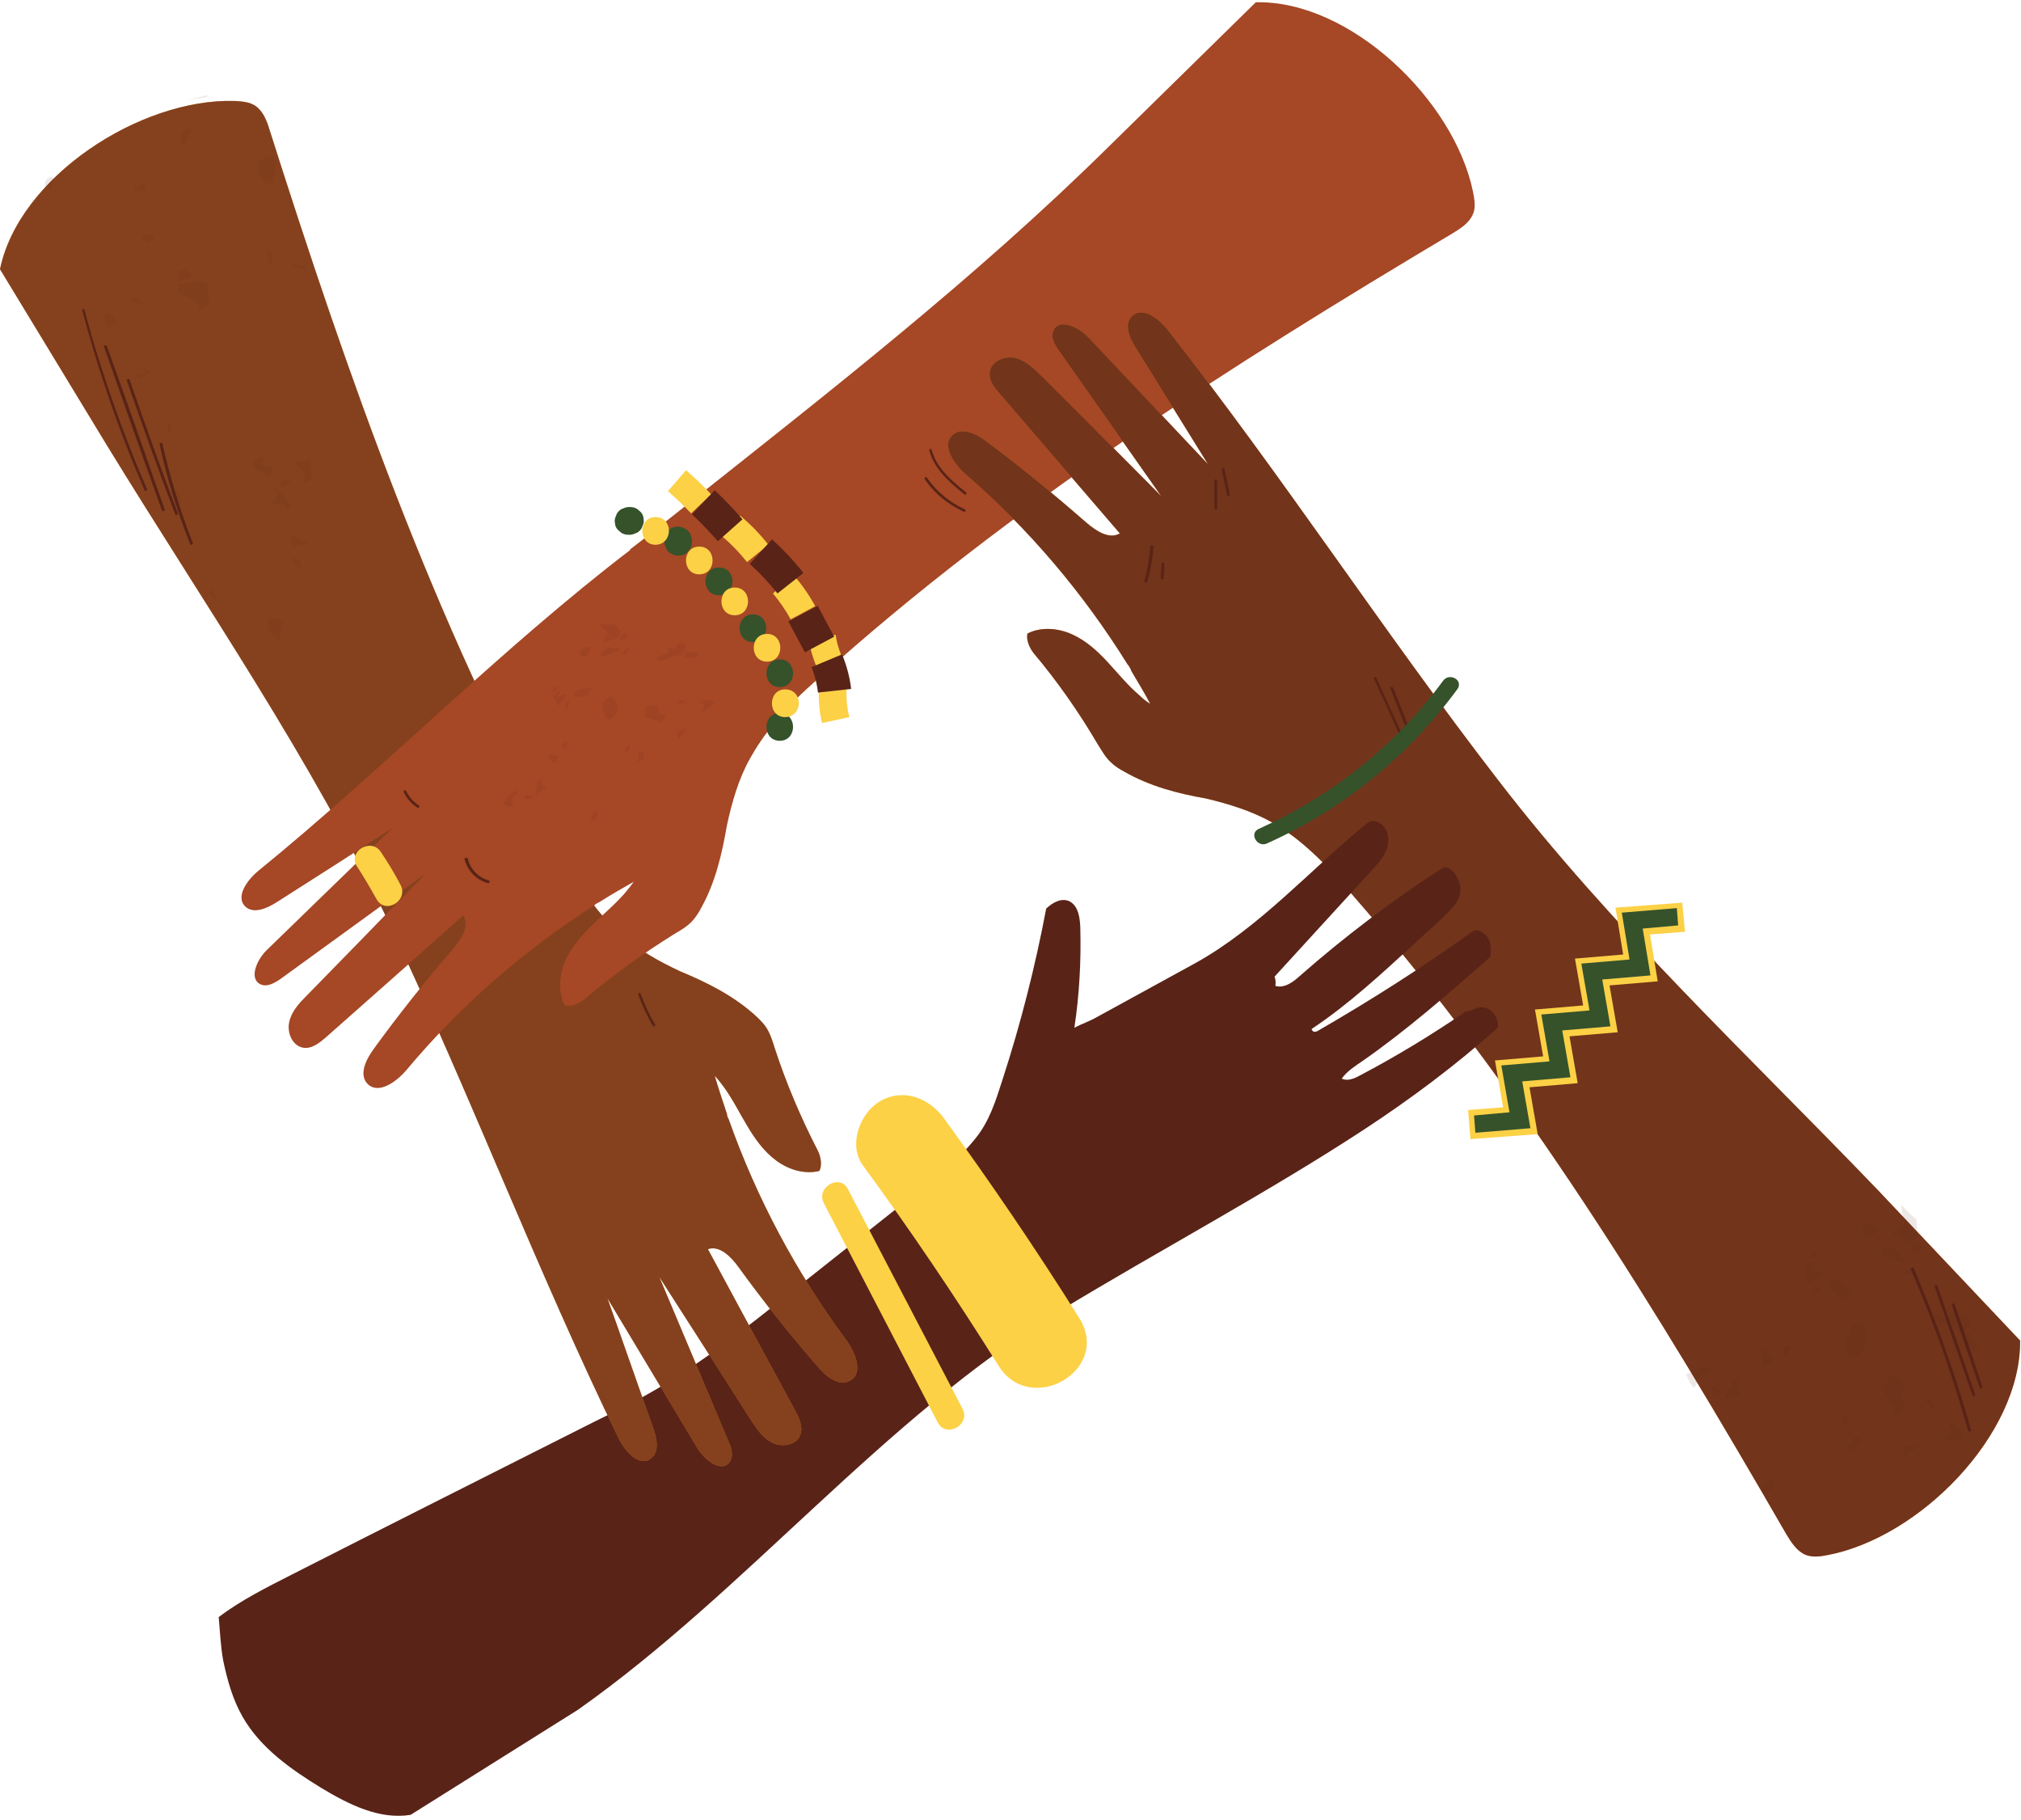 <?xml version="1.0" encoding="UTF-8"?><svg xmlns="http://www.w3.org/2000/svg" xmlns:xlink="http://www.w3.org/1999/xlink" height="400.2" preserveAspectRatio="xMidYMid meet" version="1.0" viewBox="0.0 -0.5 444.5 400.2" width="444.5" zoomAndPan="magnify"><g id="change1_2"><path d="M138.6 120.3L143.1 144.5 169.9 158.8 171.5 144.5 151.7 123.1 138.6 120.3" fill="#a64725"/></g><g><g id="change1_3"><path d="M324,41.8C319.9,21.5,296.9-0.5,276.2,0l-32.3,31.7c-29.4,29-61.2,53.7-93.7,79.5c-3.8,3-7.8,6.2-11.6,9.1 c7.7,11.7,21.9,27.8,31.3,38.5c3.1-3.7,6.7-7.1,10.3-10.3c42.2-38,90.5-68.6,139.3-97.7c1.8-1.1,3.7-2.3,4.5-4.3 C324.6,45,324.3,43.4,324,41.8z" fill="#a64725"/></g><g id="change2_1"><path d="M444.3,294.3c0.2,20.7-22.1,43.4-42.5,47.2c-1.6,0.3-3.2,0.5-4.7-0.1c-1.9-0.8-3.1-2.7-4.2-4.5 c-28.4-49.2-58.2-98-95.6-140.8c-5.2-6-10.7-11.9-17.6-15.8c-4.5-2.5-9.4-4-14.4-5.2c0,0.2,0-0.2,0,0c-6.3-1.1-12.4-2.7-18-5.9 c-1.1-0.6-2.1-1.2-3-2.1c-1.2-1.1-2-2.6-2.9-4c-4.1-7-8.8-13.7-14-19.9c-0.9-1.1-1.8-3-1.4-4.4c3-1.5,6.7-1.2,9.8,0.2 c3.1,1.4,5.6,3.7,7.9,6.2c2.3,2.5,4.4,5.1,7,7.3c0.7,0.7,1.5,1.3,2.3,1.8c-1.3-2.5-2.8-4.9-4.2-7.3c0-0.1-0.1-0.2-0.1-0.3 c-0.2-0.4-0.4-0.8-0.7-1.1c-9.7-15.6-21.7-29.8-35.6-41.8c-2.6-2.3-5.4-6.3-2.9-8.6c2-1.9,5.3-0.3,7.5,1.4 c7.5,5.6,14.8,11.6,21.9,17.8c2.1,1.8,5,3.8,7.4,2.4c-8.8-10.2-17.5-20.4-26.3-30.6c-1.3-1.4-2.6-3.1-2.3-5c0.4-2.3,3.3-3.5,5.6-3 c2.3,0.6,4.1,2.3,5.8,4c8.8,8.8,17.6,17.6,26.3,26.4l-22.5-32c-0.9-1.3-1.9-2.9-1.2-4.4c1.2-2.8,5.5-0.8,7.6,1.4l26.4,28 c-5.3-8.6-10.7-17.2-16-25.8c-1.3-2.1-2.5-4.9-0.8-6.7c2.2-2.3,5.8,0.3,7.8,2.8c25.3,32.2,47.6,66.5,72.6,98.9 c25.3,32.9,55.3,60.8,83.9,90.6L444.3,294.3z" fill="#d97a2a"/></g><g id="change3_19" opacity=".8"><path d="M444.3,294.3c0.2,20.7-22.1,43.4-42.5,47.2c-1.6,0.3-3.2,0.5-4.7-0.1c-1.9-0.8-3.1-2.7-4.2-4.5 c-28.4-49.2-58.2-98-95.6-140.8c-5.2-6-10.7-11.9-17.6-15.8c-4.5-2.5-9.4-4-14.4-5.2c0,0.2,0-0.2,0,0c-6.3-1.1-12.4-2.7-18-5.9 c-1.1-0.6-2.1-1.2-3-2.1c-1.2-1.1-2-2.6-2.9-4c-4.1-7-8.8-13.7-14-19.9c-0.9-1.1-1.8-3-1.4-4.4c3-1.5,6.7-1.2,9.8,0.2 c3.1,1.4,5.6,3.7,7.9,6.2c2.3,2.5,4.4,5.1,7,7.3c0.7,0.7,1.5,1.3,2.3,1.8c-1.3-2.5-2.8-4.9-4.2-7.3c0-0.1-0.1-0.2-0.1-0.3 c-0.2-0.4-0.4-0.8-0.7-1.1c-9.7-15.6-21.7-29.8-35.6-41.8c-2.6-2.3-5.4-6.3-2.9-8.6c2-1.9,5.3-0.3,7.5,1.4 c7.5,5.6,14.8,11.6,21.9,17.8c2.1,1.8,5,3.8,7.4,2.4c-8.8-10.2-17.5-20.4-26.3-30.6c-1.3-1.4-2.6-3.1-2.3-5c0.4-2.3,3.3-3.5,5.6-3 c2.3,0.6,4.1,2.3,5.8,4c8.8,8.8,17.6,17.6,26.3,26.4l-22.5-32c-0.9-1.3-1.9-2.9-1.2-4.4c1.2-2.8,5.5-0.8,7.6,1.4l26.4,28 c-5.3-8.6-10.7-17.2-16-25.8c-1.3-2.1-2.5-4.9-0.8-6.7c2.2-2.3,5.8,0.3,7.8,2.8c25.3,32.2,47.6,66.5,72.6,98.9 c25.3,32.9,55.3,60.8,83.9,90.6L444.3,294.3z" fill="#592317"/></g><g id="change3_93"><path d="M325.7,221c-1.2,0.1-2.2,0.9-3.4,1c-7.5,5.1-15.2,9.8-23.2,14c-1.3,0.7-2.7,1.3-4,0.7c1.1-1.6,3-2.8,4.6-3.9 c9.9-6.9,19-14.9,28.1-22.9c0.1-1.4,0.2-2.9-0.5-4.1c-0.7-1.2-2.4-2.2-3.5-1.4c-10.9,7.8-22.2,15-33.8,21.7 c-0.3,0.2-0.6,0.3-1,0.3c-0.3-0.1-0.7-0.6-0.4-0.7c8.1-5.4,15.3-12.1,22.5-18.7c2.1-1.9,4.1-3.8,6.2-5.7c1.7-1.6,3.6-3.4,3.9-5.7 c0.3-2.3-2.1-6.4-4.1-5.1c-11,7.1-21.4,15-31.2,23.6c-1.5,1.4-3.5,2.8-5.4,2.2c0.1-0.4,0.1-1.6-0.2-2c7.1-7.8,14.3-15.6,21.4-23.4 c1.2-1.3,2.4-2.6,3.1-4.2c0.7-1.6,0.8-3.6-0.2-5.1c-1-1.4-2.7-2.1-4-1c-12.6,10.3-23.5,22.8-37.7,30.7c-7.3,4-14.6,8-21.9,12 c-1.4,0.8-3.2,1.4-4.7,2.2c1.1-7.3,1.5-14.7,1.3-22.1c-0.1-2.1-0.4-4.5-2.2-5.6c-1.8-1-3.8,0.1-5.3,1.5 c-2.4,12.7-5.6,25.3-9.6,37.6c-1.5,4.7-2.9,9.2-6,13c-3.8,4.7-8.5,8.5-13.3,12.2c-9.3,7.4-18.6,14.7-27.9,22.1 c-9.1,7.2-18.2,14.4-28.1,20.3c-4.7,2.8-9.5,5.2-14.4,7.6c-22.2,11.2-44.5,22.4-66.7,33.7c-5.5,2.8-11.1,5.6-16,9.3 c0.3,3.2,0.4,6.4,1,9.6c0.9,4.3,2.1,8.6,4.3,12.4c3.9,6.8,10.6,11.5,17.3,15.6c6,3.6,12.7,7,19.6,5.9l36.8-23.1 c37-26.1,67.2-64.2,105.9-87.7c21.9-13.3,45.6-25.9,67-39.9c10.2-6.7,20.3-14.2,29.4-22.4C329.8,223.3,327.9,220.9,325.7,221z" fill="#592317"/></g><g id="change2_2"><path d="M160.3,245.7c-0.2-0.4-0.4-0.7-0.4-1.2c0-0.1-0.1-0.2-0.1-0.3c-0.9-2.7-1.8-5.4-2.6-8.1 c0.7,0.7,1.3,1.5,1.9,2.3c2,2.7,3.5,5.8,5.2,8.6c1.7,2.9,3.7,5.7,6.4,7.7c2.7,2,6.2,3.1,9.5,2.3c0.7-1.3,0.3-3.3-0.4-4.6 c-3.7-7.2-6.9-14.7-9.4-22.4c-0.5-1.6-1-3.2-1.9-4.6c-0.7-1-1.6-1.9-2.5-2.7c-4.8-4.3-10.4-7.1-16.4-9.6c0,0.2,0-0.2,0,0 c-4.7-2.2-9.2-4.7-13-8.1c-6-5.2-10.1-12.2-13.9-19.2C95.4,136.2,76.5,82.2,59.3,28.1c-0.6-2-1.4-4.1-3.1-5.3 c-1.3-0.9-3-1-4.6-1.1C30.8,21.1,4.2,38.4,0,58.7l23.5,38.7c21.6,35.3,45,68.9,62.7,106.4c17.5,37,32,75.3,49.9,112.1 c1.4,2.8,4.4,6.2,7,4.4c2-1.4,1.4-4.4,0.6-6.7c-3.4-9.5-6.7-19.1-10.1-28.6l19.8,33c1.6,2.6,5.3,5.5,7.1,3 c0.9-1.3,0.4-3.1-0.3-4.6l-15.2-36.1c6.7,10.4,13.4,20.9,20.1,31.4c1.3,2,2.7,4.1,4.8,5.1c2.1,1,5.3,0.5,6.1-1.7 c0.7-1.8-0.2-3.7-1.1-5.4c-6.4-11.8-12.8-23.6-19.2-35.5c2.6-0.9,5.1,1.7,6.7,3.9c5.5,7.6,11.4,15,17.6,22.1 c1.8,2.1,4.6,4.3,7,2.9c3-1.7,1.1-6.3-1-9.1C175.2,279.4,166.4,263,160.3,245.7z" fill="#d97a2a"/></g><g id="change3_76" opacity=".66"><path d="M160.3,245.7c-0.2-0.4-0.4-0.7-0.4-1.2c0-0.1-0.1-0.2-0.1-0.3c-0.9-2.7-1.8-5.4-2.6-8.1 c0.7,0.7,1.3,1.5,1.9,2.3c2,2.7,3.5,5.8,5.2,8.6c1.7,2.9,3.7,5.7,6.4,7.7c2.7,2,6.2,3.1,9.5,2.3c0.7-1.3,0.3-3.3-0.4-4.6 c-3.7-7.2-6.9-14.7-9.4-22.4c-0.5-1.6-1-3.2-1.9-4.6c-0.7-1-1.6-1.9-2.5-2.7c-4.8-4.3-10.4-7.1-16.4-9.6c0,0.2,0-0.2,0,0 c-4.7-2.2-9.2-4.7-13-8.1c-6-5.2-10.1-12.2-13.9-19.2C95.4,136.2,76.5,82.2,59.3,28.1c-0.6-2-1.4-4.1-3.1-5.3 c-1.3-0.9-3-1-4.6-1.1C30.8,21.1,4.2,38.4,0,58.7l23.5,38.7c21.6,35.3,45,68.9,62.7,106.4c17.5,37,32,75.3,49.9,112.1 c1.4,2.8,4.4,6.2,7,4.4c2-1.4,1.4-4.4,0.6-6.7c-3.4-9.5-6.7-19.1-10.1-28.6l19.8,33c1.6,2.6,5.3,5.5,7.1,3 c0.9-1.3,0.4-3.1-0.3-4.6l-15.2-36.1c6.7,10.4,13.4,20.9,20.1,31.4c1.3,2,2.7,4.1,4.8,5.1c2.1,1,5.3,0.5,6.1-1.7 c0.7-1.8-0.2-3.7-1.1-5.4c-6.4-11.8-12.8-23.6-19.2-35.5c2.6-0.9,5.1,1.7,6.7,3.9c5.5,7.6,11.4,15,17.6,22.1 c1.8,2.1,4.6,4.3,7,2.9c3-1.7,1.1-6.3-1-9.1C175.2,279.4,166.4,263,160.3,245.7z" fill="#592317"/></g><g id="change1_1"><path d="M56.7,191.1c-2.4,2-5,5.7-2.7,7.8c1.8,1.6,4.6,0.4,6.7-0.9c8.5-5.4,17.1-10.9,25.6-16.4l-27.6,26.8 c-2.2,2.1-4.1,6.4-1.3,7.6c1.5,0.6,3.1-0.4,4.4-1.3l31.7-23c-8.6,8.9-17.3,17.8-26,26.7c-1.7,1.7-3.4,3.5-3.9,5.9 c-0.5,2.3,0.7,5.2,3.1,5.6c1.9,0.3,3.6-1.1,5-2.3c10.1-8.9,20.1-17.8,30.2-26.8c1.5,2.4-0.5,5.3-2.3,7.4 c-6.1,7.1-12,14.5-17.5,22.1c-1.6,2.2-3.2,5.5-1.3,7.5c2.4,2.5,6.4-0.4,8.6-3c11.8-14.1,25.8-26.3,41.3-36.2 c0.3-0.3,0.6-0.5,1.1-0.7c0.1-0.1,0.2-0.1,0.3-0.2c2.4-1.5,4.8-2.9,7.3-4.3c-0.6,0.8-1.2,1.6-1.8,2.3c-2.2,2.6-4.8,4.7-7.2,7.1 c-2.4,2.3-4.7,4.9-6.1,8c-1.3,3.1-1.6,6.8-0.1,9.8c1.4,0.4,3.3-0.5,4.4-1.4c6.2-5.3,12.8-10,19.7-14.3c1.4-0.8,2.9-1.7,4-2.9 c0.8-0.9,1.5-2,2-3c3.1-5.6,4.5-11.8,5.6-18.1c-0.2,0,0.2,0,0,0c1.1-5,2.5-10,5-14.5c1.5-2.7,3.2-5.2,5.2-7.6 c-9.4-10.7-23.6-26.8-31.3-38.5C110,142.3,84.7,168.3,56.7,191.1z" fill="#a64725"/></g></g><g><g><g id="change4_12"><path d="M237.4,289.4c-9.4-15-19.4-29.7-29.8-44c-3.3-4.5-9-6.7-14.1-3.7c-4.4,2.6-7,9.6-3.7,14.1 c10.5,14.3,20.4,29,29.8,44C226.6,311.1,244.5,300.8,237.4,289.4z" fill="#fcd146"/></g></g><g><g id="change4_10"><path d="M211.7,309.3L186.5,261c-1.8-3.5-7.1-0.4-5.3,3.1c8.4,16.1,16.7,32.2,25.1,48.3 C208.2,315.8,213.5,312.8,211.7,309.3z" fill="#fcd146"/></g></g><g><g id="change5_5"><path d="M141.5,113.2c-0.1-0.5-0.4-1-0.8-1.3c-0.2-0.2-0.4-0.3-0.6-0.5c-0.5-0.3-1-0.4-1.5-0.4h-0.3 c-0.4,0-0.8,0.1-1.2,0.3c-0.4,0.1-0.7,0.3-1,0.6c-0.3,0.3-0.5,0.6-0.6,1c-0.2,0.4-0.3,0.8-0.3,1.2c0,0.3,0.1,0.5,0.1,0.8 c0.1,0.5,0.4,1,0.8,1.3c0.2,0.2,0.4,0.3,0.6,0.5c0.5,0.3,1,0.4,1.5,0.4h0.3c0.4,0,0.8-0.1,1.2-0.3c0.4-0.1,0.7-0.3,1-0.6 c0.3-0.3,0.5-0.6,0.6-1c0.2-0.4,0.3-0.8,0.3-1.2C141.6,113.8,141.5,113.5,141.5,113.2z" fill="#35522b"/></g></g><g><g id="change5_1"><path d="M151.9,117.2c-0.1-0.4-0.3-0.7-0.6-1c-0.3-0.3-0.6-0.5-1-0.6c-0.4-0.2-0.8-0.3-1.2-0.3 c-0.3,0-0.5,0.1-0.8,0.1c-0.5,0.1-1,0.4-1.3,0.8c-0.2,0.2-0.3,0.4-0.5,0.6c-0.3,0.5-0.4,1-0.4,1.5v0.3c0,0.4,0.1,0.8,0.3,1.2 c0.1,0.4,0.3,0.7,0.6,1c0.3,0.3,0.6,0.5,1,0.6c0.4,0.2,0.8,0.3,1.2,0.3c0.3,0,0.5-0.1,0.8-0.1c0.5-0.1,1-0.4,1.3-0.8 c0.2-0.2,0.3-0.4,0.5-0.6c0.3-0.5,0.4-1,0.4-1.5v-0.3C152.2,118,152.1,117.6,151.9,117.2z" fill="#35522b"/></g></g><g><g id="change5_3"><path d="M158.1,124.3c-3.9,0-3.9,6.1,0,6.1C162.1,130.4,162.1,124.3,158.1,124.3z" fill="#35522b"/></g></g><g><g id="change5_2"><path d="M165.6,134.6c-3.9,0-3.9,6.1,0,6.1C169.5,140.7,169.5,134.6,165.6,134.6z" fill="#35522b"/></g></g><g><g id="change5_4"><path d="M171.5,144.5c-3.9,0-3.9,6.1,0,6.1C175.4,150.6,175.4,144.5,171.5,144.5z" fill="#35522b"/></g></g><g><g id="change5_6"><path d="M171.5,156.3c-3.9,0-3.9,6.1,0,6.1C175.4,162.4,175.4,156.3,171.5,156.3z" fill="#35522b"/></g></g><g><g id="change4_3"><path d="M144.2,113.2c-3.9,0-3.9,6.1,0,6.1C148.1,119.2,148.1,113.2,144.2,113.2z" fill="#fcd146"/></g></g><g><g id="change4_11"><path d="M153.8,119.7c-3.9,0-3.9,6.1,0,6.1C157.7,125.8,157.7,119.7,153.8,119.7z" fill="#fcd146"/></g></g><g><g id="change4_13"><path d="M161.6,128.7c-3.9,0-3.9,6.1,0,6.1C165.5,134.8,165.5,128.7,161.6,128.7z" fill="#fcd146"/></g></g><g><g id="change4_9"><path d="M168.7,138.9c-3.9,0-3.9,6.1,0,6.1C172.6,145,172.6,138.9,168.7,138.9z" fill="#fcd146"/></g></g><g><g id="change4_5"><path d="M172.7,151.1c-3.9,0-3.9,6.1,0,6.1C176.7,157.1,176.7,151.1,172.7,151.1z" fill="#fcd146"/></g></g><g><g id="change4_1"><path d="M152,112.4c-1.6-1.7-3.3-3.3-5.1-4.9l4-4.6c1.9,1.7,3.8,3.4,5.5,5.3L152,112.4z" fill="#fcd146"/></g></g><g><g id="change4_4"><path d="M164.3,123.1c-1.6-2-3.4-3.9-5.4-5.6l3.9-4.6c2.3,1.9,4.4,4.1,6.2,6.4L164.3,123.1z" fill="#fcd146"/></g></g><g><g id="change4_6"><path d="M173.9,135.7c-1.1-2-2.4-3.9-3.9-5.7l4.6-4c1.8,2.1,3.4,4.4,4.7,6.8L173.9,135.7z" fill="#fcd146"/></g></g><g><g id="change4_7"><path d="M179.6,146.2c-0.8-2-1.4-4-1.8-6.2l6-0.9c0.2,1.6,0.7,3.2,1.3,4.7L179.6,146.2z" fill="#fcd146"/></g></g><g><g id="change4_8"><path d="M180.8,158.5c-0.6-2.5-0.8-5.1-0.7-7.6l6.1,0.2c-0.1,2,0.1,4.1,0.6,6.1L180.8,158.5z" fill="#fcd146"/></g></g><g><g id="change3_60"><path d="M157.9,118.5c-1.8-2-3.7-4-5.7-5.9l5-5.3c2.1,2,4.2,4.2,6.1,6.4L157.9,118.5z" fill="#592317"/></g></g><g><g id="change3_87"><path d="M171,130c-1.8-2.3-3.9-4.5-6.1-6.5l4.9-5.4c2.5,2.3,4.8,4.7,6.9,7.4L171,130z" fill="#592317"/></g></g><g><g id="change3_15"><path d="M174.8 134H182.1V141.7H174.8z" fill="#592317" transform="rotate(-28.128 178.422 137.872)"/></g></g><g><g id="change3_86"><path d="M179.9,151.8c-0.2-1.9-0.7-3.8-1.4-5.6l6.7-2.8c1,2.4,1.7,5,2,7.6L179.9,151.8z" fill="#592317"/></g></g></g><g><g><g><g id="change3_45"><path d="M18.1,67.8c2.8,10.5,6.2,20.9,10.2,31.1c1.1,2.8,2.3,5.6,3.5,8.4c0.2,0.4,0.7,0,0.5-0.3 c-4.3-9.9-8-20.1-11.2-30.5c-0.9-2.9-1.7-5.8-2.5-8.8C18.6,67.3,18,67.5,18.1,67.8L18.1,67.8z" fill="#592317"/></g></g></g><g><g><g id="change3_38"><path d="M22.9,75.8c4.2,12,8.4,24,12.7,35.9c0.1,0.4,0.7,0.2,0.6-0.2c-4.2-12-8.4-24-12.7-35.9 C23.3,75.3,22.8,75.4,22.9,75.8L22.9,75.8z" fill="#592317"/></g></g></g><g><g><g id="change3_94"><path d="M27.9,83.2c3.4,9.8,6.9,19.6,10.6,29.3c0.1,0.4,0.7,0.2,0.6-0.2c-3.7-9.7-7.2-19.5-10.6-29.3 C28.4,82.7,27.8,82.8,27.9,83.2L27.9,83.2z" fill="#592317"/></g></g></g><g><g><g id="change3_77"><path d="M35.1,97.2c1.6,7.5,3.9,14.8,6.7,21.9c0.1,0.4,0.7,0.2,0.6-0.2c-2.8-7.1-5-14.5-6.7-21.9 C35.6,96.7,35,96.9,35.1,97.2L35.1,97.2z" fill="#592317"/></g></g></g><g><g><g id="change3_91"><path d="M140.4,218.2c0.8,2.4,1.9,4.7,3.2,6.9c0.2,0.3,0.7,0,0.5-0.3c-1.3-2.1-2.3-4.4-3.2-6.7 C140.9,217.7,140.3,217.8,140.4,218.2L140.4,218.2z" fill="#592317"/></g></g></g><g><g><g id="change3_22"><path d="M268.7,102.8c0.4,1.9,0.8,3.7,1.2,5.6c0.1,0.4,0.7,0.2,0.6-0.2c-0.4-1.9-0.8-3.7-1.2-5.6 C269.2,102.3,268.6,102.5,268.7,102.8L268.7,102.8z" fill="#592317"/></g></g></g><g><g><g id="change3_89"><path d="M267.1,105.2c0,2,0,4,0,6c0,0.4,0.6,0.4,0.6,0c0-2,0-4,0-6C267.7,104.8,267.1,104.8,267.1,105.2 L267.1,105.2z" fill="#592317"/></g></g></g><g><g><g id="change3_67"><path d="M253,119.7c-0.2,2.6-0.6,5.1-1.3,7.6c-0.1,0.4,0.5,0.5,0.6,0.2c0.7-2.5,1.2-5.1,1.4-7.8 C253.6,119.3,253,119.3,253,119.7L253,119.7z" fill="#592317"/></g></g></g><g><g><g id="change3_53"><path d="M255.5,123.5c-0.1,1-0.2,2.1-0.2,3.1c0,0.2,0.1,0.3,0.3,0.3c0.2,0,0.3-0.1,0.3-0.3c0.1-1,0.2-2.1,0.2-3.1 c0-0.2-0.1-0.3-0.3-0.3C255.6,123.2,255.5,123.3,255.5,123.5L255.5,123.5z" fill="#592317"/></g></g></g><g><g><g id="change3_26"><path d="M302.2,148.8c1.8,3.9,3.6,7.7,5.3,11.6c0.2,0.4,0.7,0,0.5-0.3c-1.8-3.9-3.6-7.7-5.3-11.6 C302.5,148.2,302,148.5,302.2,148.8L302.2,148.8z" fill="#592317"/></g></g></g><g><g><g id="change3_51"><path d="M305.8,150.9c1.4,3.5,2.7,6.9,4.1,10.4c0.1,0.4,0.7,0.2,0.6-0.2c-1.4-3.5-2.7-6.9-4.1-10.4 C306.2,150.4,305.6,150.5,305.8,150.9L305.8,150.9z" fill="#592317"/></g></g></g><g><g><g id="change3_1"><path d="M429.3,286.5c2,6,4,12.1,6.1,18.1c0.1,0.4,0.7,0.2,0.6-0.2c-2-6-4-12.1-6.1-18.1 C429.8,286,429.2,286.2,429.3,286.5L429.3,286.5z" fill="#592317"/></g></g></g><g><g><g id="change3_12"><path d="M425.5,282.4c2.8,8,5.5,15.9,8.3,23.9c0.1,0.4,0.7,0.2,0.6-0.2c-2.8-8-5.5-15.9-8.3-23.9 C425.9,281.9,425.3,282.1,425.5,282.4L425.5,282.4z" fill="#592317"/></g></g></g><g><g><g id="change3_61"><path d="M420.3,278.7c3.9,9,7.3,18.2,10.2,27.5c0.8,2.6,1.6,5.3,2.4,7.9c0.1,0.4,0.7,0.2,0.6-0.2 c-2.7-9.5-5.9-18.9-9.5-28c-1-2.5-2.1-5.1-3.1-7.6C420.7,278.1,420.1,278.4,420.3,278.7L420.3,278.7z" fill="#592317"/></g></g></g><g><g><g id="change3_83"><path d="M88.8,173.7c0.7,1.4,1.7,2.6,3,3.4c0.3,0.2,0.6-0.3,0.3-0.5c-1.2-0.8-2.2-1.9-2.8-3.2 c-0.1-0.1-0.3-0.2-0.4-0.1C88.8,173.4,88.8,173.6,88.8,173.7L88.8,173.7z" fill="#592317"/></g></g></g><g><g><g id="change3_62"><path d="M102.2,188.5c0.6,2.5,2.6,4.5,5.1,5.2c0.4,0.1,0.5-0.5,0.2-0.6c-2.3-0.6-4.1-2.5-4.6-4.8 C102.6,188,102.1,188.1,102.2,188.5L102.2,188.5z" fill="#592317"/></g></g></g><g><g><g id="change3_48"><path d="M204.4,98.6c1.1,4.1,4.5,7,7.7,9.6c0.3,0.2,0.7-0.2,0.4-0.4c-3.1-2.5-6.5-5.3-7.6-9.4 C204.8,98.1,204.3,98.2,204.4,98.6L204.4,98.6z" fill="#592317"/></g></g></g><g><g><g id="change3_78"><path d="M203.4,104.9c2.1,3.1,5.1,5.5,8.5,7.1c0.4,0.2,0.7-0.4,0.3-0.5c-3.3-1.5-6.2-3.9-8.3-6.9 C203.7,104.2,203.2,104.5,203.4,104.9L203.4,104.9z" fill="#592317"/></g></g></g><g><g id="change5_7"><path d="M317.4,149.2c-10.5,14.3-24.4,25.3-40.6,32.6c-2.1,1-0.3,4.1,1.8,3.2c16.8-7.5,31-19.1,41.9-33.9 C322,149.1,318.8,147.3,317.4,149.2z" fill="#35522b"/></g></g><g><g id="change4_2"><path d="M88.1,194.1c-1.3-2.5-2.7-4.8-4.3-7.2c-2.1-3.3-7.4-0.2-5.3,3.1c1.5,2.3,2.9,4.7,4.3,7.2 C84.7,200.7,89.9,197.6,88.1,194.1z" fill="#fcd146"/></g></g><g><g><g id="change5_8"><path d="M324 249.3L323.5 244.2 331.3 243.6 329.6 233.3 340.1 232.4 338.4 222.1 349 221.2 347.2 211 357.8 210.1 356.1 199.8 369.5 198.7 369.9 203.8 362.1 204.4 363.9 214.7 353.3 215.6 355 225.9 344.5 226.7 346.2 237 335.6 237.9 337.4 248.2z" fill="#35522b"/></g><g id="change4_14"><path d="M323.4,250l-0.5-6.4l7.7-0.6l-1.8-10.3l10.6-0.9l-1.8-10.3l10.6-0.9l-1.8-10.3l10.6-0.9l-1.7-10.3L370,198 l0.6,6.4l-7.7,0.6l1.7,10.3l-10.6,0.9l1.8,10.3l-10.6,0.9l1.8,10.3l-10.6,0.9l1.8,10.3L323.4,250z M324.2,244.8l0.3,3.8l12.1-1 l-1.8-10.3l10.6-0.9l-1.8-10.3l10.6-0.9l-1.8-10.3l10.6-0.9l-1.7-10.3l7.8-0.7l-0.3-3.8l-12.1,1l1.7,10.3l-10.6,0.9l1.8,10.3 l-10.6,0.9l1.8,10.3l-10.6,0.9l1.8,10.3L324.2,244.8z" fill="#fcd146"/></g></g></g></g><g><g><g opacity=".11"><g><g id="change3_73"><path d="M45.5,62.4c0.2,1.2,0.5,2.4,0.7,3.7c-0.7,0.6-1.6,1.3-2.5,2c0-0.2,0.1-0.6,0-0.9c-0.2-0.6-0.5-1.2-1-1.6 c-1.1-0.7-2.4-1.2-3.5-1.9c-0.2-0.2,0-1.6,0.2-1.6c2.2-0.2,4.4-1.4,6.6,0C45.8,62.3,45.7,62.4,45.5,62.4z" fill="#592317"/></g><g id="change3_2"><path d="M62.4,136.2c-1-0.6-2-1-2.9-0.9c-0.2,0.5-0.8,1.1-0.7,1.8c0.2,1.7,1.4,2.6,2.7,3.3 C61.6,138.8,61.9,137.5,62.4,136.2z" fill="#592317"/></g><g id="change3_33"><path d="M61,34.9c-0.4,1.9-0.7,3.2-1.1,4.4c-0.1,0.3-0.6,0.7-1,0.7c-0.3,0-0.7-0.4-1-0.7c-0.4-0.5-0.8-1.1-0.9-1.6 c-0.1-0.8-0.3-1.9,0-2.5c0.4-0.7,1.4-1.4,2.3-1.6C59.8,33.6,60.6,34.6,61,34.9z" fill="#592317"/></g><g id="change3_72"><path d="M66.9,105.7c0-0.7,0.1-1.4,0.1-2.1c-0.7-0.7-1.5-1.5-2.5-2.6c1.5-0.1,2.5-0.2,3.8-0.3 c-0.2,1.5,1.1,3.4-0.6,5C67.5,105.7,67.2,105.7,66.9,105.7z" fill="#592317"/></g><g id="change3_46"><path d="M59.2,104.5c-1.2-0.8-2.3-1.5-3.6-2.3c-0.1-1.4,0.9-2.3,2.7-2.2c-0.9,2.1-0.7,2.3,1.9,2.2 C59.8,103.1,59.5,103.8,59.2,104.5z" fill="#592317"/></g><g id="change3_27"><path d="M41,21.4c1.4-0.1,2.8-0.3,4.2-0.5c0.2,0,0.4-0.3,0.6-0.5C44.2,20.8,42.6,21.2,41,21.4z" fill="#592317"/></g><g id="change3_5"><path d="M60.9,106.9c1.1,1.3,2.1,2.7,3.2,4.1c-0.3,0.2-0.5,0.4-0.8,0.7c-0.4-0.5-0.6-1.2-1.1-1.4 c-0.5-0.2-1.3,0-2.4,0.1c0.5-0.6,1-1.1,1.1-1.5c0.1-0.5-0.1-1.1-0.2-1.6C60.6,107.1,60.7,107,60.9,106.9z" fill="#592317"/></g><g id="change3_70"><path d="M23.1,68.4c1.5,0.2,2.6,0.5,2.3,2c0,0.4-1,1.1-1.2,1C22.9,70.9,22.8,69.8,23.1,68.4z" fill="#592317"/></g><g id="change3_79"><path d="M64.3,119.8c-0.1-0.9-0.3-1.8-0.4-2.6c0.8,0.3,1.6,0.6,2.4,1c0.4,0.2,0.7,0.4,1.1,0.6 c0,0.2-0.1,0.3-0.2,0.5C66.3,119.4,65.5,119.6,64.3,119.8z" fill="#592317"/></g><g id="change3_16"><path d="M42.2,27.6c-0.7,1.6-1.1,2.6-1.6,3.8c-1.2-1-1.1-2-0.5-2.9C40.3,28.2,41.2,28,42.2,27.6z" fill="#592317"/></g><g id="change3_43"><path d="M42,60.3c-0.8,0.3-1.5,0.6-2.5,1.1c-0.1-0.9-0.1-1.5-0.2-2.4C40.5,58.9,41.8,58.5,42,60.3z" fill="#592317"/></g><g id="change3_82"><path d="M37.3,93c-0.1-0.2-0.3-0.3-0.5-0.5c0,0.1,0.1,0.2,0.1,0.4c0,0.6,0,1.1,0,1.7c0,0,0,0,0.1,0.1 c0.1,0,0.3-0.1,0.5-0.1C37.5,94.1,37.6,93.4,37.3,93z" fill="#592317"/></g><g id="change3_25"><path d="M12,38.7c-0.3,0.9-0.5,1.8-0.8,2.6c-0.5-0.2-1.2-0.4-1.3-0.8c-0.2-1.1,0.4-1.8,1.4-2.2 C11.5,38.4,11.7,38.6,12,38.7z" fill="#592317"/></g><g id="change3_13"><path d="M38,107.5c2.5-0.2,0.9,2,2.3,2.4C38.4,110.5,38.2,110.3,38,107.5z" fill="#592317"/></g><g id="change3_65"><path d="M32.5,52.9c-0.6-0.4-1-0.7-1.4-1c0.4-0.3,0.8-1,1.1-0.9c0.7,0.1,1.3,0.5,2,0.8 C33.7,52.1,33.1,52.5,32.5,52.9z" fill="#592317"/></g><g id="change3_58"><path d="M59.5,57.9c-0.1-0.1-0.4-0.3-0.5-0.5c-0.1-0.8-0.2-1.6-0.4-2.3c0.3,0,1,0,1,0.1c0.2,0.9,0.3,1.8,0.4,2.7 C59.9,57.8,59.7,57.9,59.5,57.9z" fill="#592317"/></g><g id="change3_49"><path d="M31.8,40c0,0.5,0.1,0.9,0.2,1.5c-0.9,0-1.7,0-2.4,0c-0.1-0.1-0.2-0.2-0.4-0.3c0.7-0.5,1.4-1.1,2.1-1.6 C31.5,39.7,31.7,39.9,31.8,40z" fill="#592317"/></g><g id="change3_40"><path d="M30.3,81.3c0.3,0.2,0.7,0.4,1.1,0.8c0.2-0.5,0.5-0.9,0.8-1.5c0.3,0.3,0.5,0.5,0.7,0.7 c-0.7,0.5-1.3,1.1-2,1.5c0,0-0.7-0.7-1-1.1C30,81.6,30.1,81.5,30.3,81.3z" fill="#592317"/></g><g id="change3_64"><path d="M65.7,124.4c-0.5-0.6-1.1-1.2-1.5-1.8c0-0.1,0.1-0.2,0.1-0.4c0.6,0.1,1.3,0.1,1.6,0.5 c0.3,0.3,0.2,1.1,0.3,1.6C66.1,124.3,65.9,124.4,65.7,124.4z" fill="#592317"/></g><g id="change3_63"><path d="M63.9,105.6c-0.6,0.3-1.2,0.6-1.9,0.9c-0.1-0.1-0.3-0.1-0.4-0.2c0.1-0.4,0.1-1.1,0.4-1.1 c0.5-0.2,1.1,0,1.7,0C63.9,105.2,63.9,105.4,63.9,105.6z" fill="#592317"/></g><g id="change3_39"><path d="M32,66.4c-1.2-0.2-2.2-0.2-3-0.6c-0.6-0.3,0.2-1,1-0.6c0.4,0.2,0.9,0.5,1.3,0.7C31.4,66,31.5,66.1,32,66.4 z" fill="#592317"/></g><g id="change3_36"><path d="M46.9,131.3c-0.4-0.6-0.8-1.1-1.1-1.7c0-0.1,0.5-0.4,0.7-0.6c0.4,0.6,0.8,1.2,1.1,1.8 C47.4,130.9,47.1,131.1,46.9,131.3z" fill="#592317"/></g><g id="change3_71"><path d="M67.1,58.8c-0.9-0.2-1.8-0.4-2.6-0.6c0-0.2,0.1-0.4,0.1-0.7c0.9,0.1,1.8,0.3,2.7,0.4 C67.3,58.2,67.2,58.5,67.1,58.8z" fill="#592317"/></g></g></g></g><g><g opacity=".11"><g><g id="change3_29"><path d="M418.1,264.4c0.3,1.7,0.5,3.3,0.7,4.3c-1,0.9-1.7,1.5-2.6,2.2c3.8,2,4.2,2,5.5,0.5 c-0.1-1.3-0.1-2.4-0.2-3.7C420.3,266.7,419.2,265.5,418.1,264.4z" fill="#592317"/></g><g id="change3_6"><path d="M406.3,297.8c-0.8-1.9,0.4-6.2,1.6-7c1.1-0.7,2.3-0.2,2.4,1.3c0.1,2.2,0,4.5-2.1,5.7 C407.6,298.1,406.8,297.8,406.3,297.8z" fill="#592317"/></g><g id="change3_81"><path d="M398.2,276C398.2,276,398.2,276.1,398.2,276c-0.1,0.1-0.1,0.1-0.1,0.1c0,0,0,0,0,0 c0.6-0.1,1.2-0.3,1.9-0.4c-0.4-0.3-0.8-0.6-1.2-0.9C398.7,275.3,398.5,275.7,398.2,276z" fill="#592317"/></g><g id="change3_28"><path d="M417.8,307.1c0.6,0.9,2,1.8,0.3,2.7c-0.5,0.3-0.9,0.4-1.4,0.5c-0.1-0.5-0.1-1.1-0.3-1.5 c-0.7-1.3-1.5-2.6-2.3-4c1.3-0.5,0.6-3.7,3.1-2.4C419,303.3,419,304.3,417.8,307.1z" fill="#592317"/></g><g id="change3_20"><path d="M429.6,287.3c0.6,0.9,0.8,1.4,1.1,1.9c0.4-0.2,1-0.6,1.4-0.5c0.5,0.1,1.1,0.5,1.4,1 c0.2,0.3-0.2,1.1-0.4,1.4c-0.6,0.6-1.3,1.1-2,1.6c-0.6-1.1-1.8-1.8-3.4-1.9c-0.6-0.1-1.4-0.4-1.9-0.8c-0.3-0.3-0.2-1.1-0.3-1.7 c0.5,0.1,1,0,1.4,0.2C428.1,289.3,429.1,289.5,429.6,287.3z" fill="#592317"/></g><g id="change3_8"><path d="M407.1,283.4c-0.8,0.6-1.4,1.2-2.1,1.7c-0.8-0.6-1.7-1.1-2.3-1.9c-0.3-0.4-0.2-1.4-0.1-2 c0-0.2,1-0.3,1.4-0.2C405.1,281.7,406.1,282.5,407.1,283.4z" fill="#592317"/></g><g id="change3_30"><path d="M372.7,304.7c0.5-1.1,0.9-2,1.3-2.8c0.6-0.2,1.3-0.4,2-0.6c-0.1-0.2-0.1-0.5-0.3-0.8 c-2.1-0.9-3.4,0.9-4.9,1.2c0.3,0.7,0.7,1.4,1,2.1C372.1,304.2,372.4,304.5,372.7,304.7z" fill="#592317"/></g><g id="change3_35"><path d="M431.4,315.9c-1.2,0.2-2.4,0.3-3.6,0.4c-0.1-0.1-0.1-0.3-0.2-0.4c0.6-0.5,1.2-1.1,1.8-1.7 c-0.3-0.6-0.6-1.2-1-1.8C430.4,312.6,431.5,314.1,431.4,315.9z" fill="#592317"/></g><g id="change3_31"><path d="M398.1,278.8c1,0.3,1.8,0.5,2.5,0.7c0.1,0.1,0.1,0.3,0.1,0.5c-1,0.5-1.9,1.1-3.3,1.9 c0-1.8-0.1-3.1,0.2-4.3c0.1-0.3,1.3-0.3,1.9-0.4c0.1,0.2,0.1,0.3,0.1,0.5C399.3,277.8,398.9,278.2,398.1,278.8z" fill="#592317"/></g><g id="change3_68"><path d="M418.9,276.5c0,0-0.1,0.5-0.1,0.7c-1.5-0.5-2.8-0.9-4.1-1.4c-0.3-0.1-0.7-0.6-0.7-0.9 c-0.1-0.3,0.3-0.9,0.4-0.9c1,0.3,2.3-0.5,3,1C417.5,275.4,418.1,275.7,418.9,276.5z" fill="#592317"/></g><g id="change3_17"><path d="M434.1,296.8c-0.9-1.1-1.5-1.7-2.3-2.7c0.3-0.4,0.7-1,1.1-1.6c0.6,0.7,1,1.2,1.5,1.8 c0.4,0.5,0.8,1,1.2,1.6C434.9,296.2,434.4,296.6,434.1,296.8z" fill="#592317"/></g><g id="change3_96"><path d="M413,270c-0.9,0.9-1.7,2.1-3.1,1.2c-0.3-0.2-0.3-1.8,0.1-2.1C411,268.3,412.1,268.7,413,270z" fill="#592317"/></g><g id="change3_24"><path d="M379.3,306.6c0.9-1.5,1.8-2.9,2.7-4.4c0.3,0.2,0.6,0.3,0.9,0.5c-0.3,0.5-0.9,1-0.9,1.6 c0,0.6,0.5,1.2,1,2.2c-0.8-0.2-1.3-0.5-1.8-0.4c-0.5,0.1-0.9,0.5-1.5,0.8C379.6,306.7,379.4,306.7,379.3,306.6z" fill="#592317"/></g><g id="change3_7"><path d="M406.1,318.3c0.8-1.3,1.3-2.1,2-2.9c0.1-0.1,0.8,0.5,1.2,0.8c-0.5,0.9-0.9,1.7-1.5,2.5 C407.7,318.7,407,318.5,406.1,318.3z" fill="#592317"/></g><g id="change3_18"><path d="M390.1,298.8c-0.8,0.5-1.6,0.9-2.3,1.3c0-0.9,0-1.7,0-2.6c0-0.4,0.1-0.8,0.2-1.2c0.2,0,0.4,0,0.6,0 C389.1,297,389.5,297.8,390.1,298.8z" fill="#592317"/></g><g id="change3_9"><path d="M421.7,317.7c-1.2,1-2.1,1.7-3.2,2.5C418.5,317.6,419,317.1,421.7,317.7z" fill="#592317"/></g><g id="change3_55"><path d="M388,327.7c-1.1-2.2,1.6-1.6,1.5-3C390.7,326.3,390.6,326.6,388,327.7z" fill="#592317"/></g><g id="change3_80"><path d="M420.4,274.2c0.4-0.7,0.7-1.5,0.9-1.4c0.5,0,1.2,0.4,1.5,0.8c0.1,0.2-0.3,1.2-0.6,1.3 C421.8,274.9,421.2,274.5,420.4,274.2z" fill="#592317"/></g><g id="change3_41"><path d="M393.9,295.8c-0.4,0.7-0.7,1.4-1.2,2.1c-0.2,0-0.3,0-0.4,0c-0.1-0.6-0.3-1.3-0.1-1.7 c0.2-0.4,0.9-0.6,1.4-0.8C393.7,295.5,393.8,295.7,393.9,295.8z" fill="#592317"/></g><g id="change3_56"><path d="M398.8,284.8c-0.5-2.2,1.2-2,2.3-2.6C400.3,283.1,399.6,284,398.8,284.8z" fill="#592317"/></g><g id="change3_50"><path d="M424.2,306.8c0.4,0.6,0.8,1.3,1.2,1.9c0,0-0.3,0.3-0.5,0.6c-0.5-0.6-1-1.2-1.5-1.8 C423.7,307.2,424,307,424.2,306.8z" fill="#592317"/></g><g id="change3_44"><path d="M418.8,279.2c0.5-0.3,1.1-0.7,1.6-0.9c0.1,0,0.4,0.6,0.6,0.9c-0.6,0.2-1.3,0.5-1.9,0.7 C419,279.8,418.9,279.5,418.8,279.2z" fill="#592317"/></g><g id="change3_66"><path d="M377,304.2c0.5,0.5,1,0.9,1.5,1.4c0,0.2,0,0.3-0.1,0.5c-0.4,0-1,0.2-1.2,0c-0.4-0.4-0.5-1.1-0.7-1.6 C376.7,304.4,376.9,304.3,377,304.2z" fill="#592317"/></g><g id="change3_37"><path d="M407,311c-0.4,0.6-0.7,1.2-1.2,1.6c-0.1,0.1-0.6-0.3-0.8-0.4c0.4-0.6,0.8-1.1,1.3-1.7 C406.5,310.7,406.8,310.8,407,311z" fill="#592317"/></g></g></g></g><g><g opacity=".11"><g><g id="change3_74"><path d="M131.8,136.9c0.7,0.6,1.4,1.2,1.9,1.6c-0.4,0.9-0.8,1.5-1.1,2.3c3.2-0.9,3.5-1.1,3.9-2.4 c-0.5-0.6-0.8-1.1-1.3-1.6C134.1,136.9,132.9,136.9,131.8,136.9z" fill="#592317"/></g><g id="change3_10"><path d="M133.9,157.7c-1.2-0.5-1.7-3-1-4c0.6-0.9,1.5-1.2,2.1-0.5c0.7,1,1.4,2,0.3,3.6 C134.9,157.2,134.3,157.5,133.9,157.7z" fill="#592317"/></g><g id="change3_42"><path d="M121.6,151.6C121.6,151.6,121.6,151.6,121.6,151.6c0,0.1-0.1,0.1,0,0.1c0,0,0,0,0,0 c0.4-0.3,0.7-0.7,1.2-1.1c-0.4,0-0.7,0.1-1.1,0.1C121.7,151,121.6,151.3,121.6,151.6z" fill="#592317"/></g><g id="change3_4"><path d="M144.9,156.5c0.7,0.1,2-0.1,1.1,1.1c-0.2,0.3-0.5,0.6-0.8,0.9c-0.2-0.2-0.4-0.5-0.7-0.6 c-0.9-0.3-1.8-0.5-2.9-0.7c0.8-0.8-0.7-2,1.4-2.6C144.5,154.3,144.8,154.7,144.9,156.5z" fill="#592317"/></g><g id="change3_47"><path d="M147,141.9c0.7,0.2,1,0.2,1.4,0.3c0.3-0.3,0.5-0.7,0.8-0.9c0.4-0.2,1-0.3,1.3-0.2c0.2,0.1,0.2,0.6,0.2,0.9 c-0.2,0.6-0.6,1.1-0.9,1.6c-0.7-0.2-1.8,0-3,0.7c-0.5,0.3-1.1,0.5-1.6,0.5c-0.3,0-0.5-0.4-0.7-0.6c0.4-0.2,0.7-0.5,1-0.6 C146.5,143.5,147.2,143.2,147,141.9z" fill="#592317"/></g><g id="change3_21"><path d="M130.1,150.8c-0.4,0.7-0.6,1.2-0.9,1.7c-0.7,0.1-1.5,0.3-2.2,0.3c-0.4,0-0.6-0.5-0.7-0.9 c0-0.1,0.6-0.7,0.9-0.7C128.1,150.9,129.1,150.9,130.1,150.8z" fill="#592317"/></g><g id="change3_23"><path d="M112.7,176.7c0-0.8,0-1.4,0.1-1.9c0.4-0.4,0.8-0.8,1.2-1.2c-0.1-0.1-0.3-0.2-0.4-0.2c-1.8,0.6-2.1,2-3,2.9 c0.5,0.2,0.9,0.3,1.4,0.5C112.1,176.8,112.4,176.8,112.7,176.7z" fill="#592317"/></g><g id="change3_32"><path d="M157,154.2c-0.8,0.6-1.6,1.3-2.4,1.9c-0.1,0-0.2,0-0.3-0.1c0.3-0.5,0.5-1.1,0.7-1.6 c-0.4-0.1-0.8-0.2-1.2-0.4C155.3,153.1,156.5,153.3,157,154.2z" fill="#592317"/></g><g id="change3_11"><path d="M122.4,152.9c0.8-0.3,1.4-0.6,2-0.8c0.1,0,0.2,0.1,0.2,0.2c-0.5,0.7-1,1.4-1.7,2.4c-0.5-0.8-1-1.4-1.2-2.1 c-0.1-0.2,0.8-0.7,1.2-1.1c0.1,0,0.2,0.1,0.3,0.2C122.9,151.9,122.7,152.2,122.4,152.9z" fill="#592317"/></g><g id="change3_52"><path d="M136.1,142c0,0,0.1,0.3,0.2,0.4c-1.2,0.5-2.2,0.9-3.3,1.3c-0.3,0.1-0.6,0.1-0.8-0.1 c-0.1-0.1-0.1-0.6,0-0.6c0.8-0.3,1.4-1.3,2.4-1C134.8,142.2,135.3,142.1,136.1,142z" fill="#592317"/></g><g id="change3_84"><path d="M153,144.2c-1-0.1-1.6-0.1-2.4-0.1c0.1-0.3,0.2-0.8,0.2-1.3c0.6,0,1.1,0.1,1.6,0.1c0.4,0,0.8,0.1,1.3,0.2 C153.4,143.5,153.1,143.9,153,144.2z" fill="#592317"/></g><g id="change3_54"><path d="M130,141.9c-0.4,0.9-0.5,1.8-1.8,2c-0.3,0-0.8-0.7-0.6-1C128.1,142,129,141.7,130,141.9z" fill="#592317"/></g><g id="change3_34"><path d="M117.8,174.5c0.2-1.1,0.3-2.2,0.5-3.3c0.3-0.1,0.5-0.1,0.8-0.2c-0.1,0.4-0.3,0.9-0.1,1.1 c0.2,0.3,0.7,0.3,1.4,0.5c-0.6,0.3-1.1,0.4-1.4,0.7c-0.3,0.3-0.5,0.7-0.8,1C118.1,174.4,118,174.5,117.8,174.5z" fill="#592317"/></g><g id="change3_95"><path d="M140.2,167.2c0.2-1,0.3-1.6,0.4-2.3c0-0.1,0.7-0.1,1.1-0.2c-0.1,0.6-0.1,1.2-0.3,1.8 C141.4,166.6,140.8,166.8,140.2,167.2z" fill="#592317"/></g><g id="change3_75"><path d="M123,165.8c-0.4,0.6-0.8,1.1-1.2,1.7c-0.3-0.4-0.5-0.8-0.8-1.2c-0.1-0.2-0.2-0.4-0.3-0.7 c0.1-0.1,0.3-0.2,0.4-0.3C121.7,165.5,122.3,165.6,123,165.8z" fill="#592317"/></g><g id="change3_14"><path d="M150.9,159.5c-0.5,1-1,1.8-1.5,2.6C148.6,161,148.8,160.5,150.9,159.5z" fill="#592317"/></g><g id="change3_3"><path d="M130.5,180c-1.5-0.5,0.6-1.4,0.1-2.1C131.9,178.1,131.9,178.3,130.5,180z" fill="#592317"/></g><g id="change3_57"><path d="M136.4,140.3c0.1-0.5,0-1,0.2-1.1c0.4-0.2,0.9-0.4,1.3-0.3c0.2,0,0.2,0.7,0,0.9 C137.6,140,137.1,140.1,136.4,140.3z" fill="#592317"/></g><g id="change3_92"><path d="M124.7,162.6c-0.1,0.5-0.1,1-0.2,1.5c-0.1,0.1-0.2,0.1-0.3,0.2c-0.2-0.2-0.6-0.4-0.6-0.7 c0-0.3,0.5-0.7,0.7-1C124.5,162.6,124.6,162.6,124.7,162.6z" fill="#592317"/></g><g id="change3_69"><path d="M124.7,155.3c-1-0.7,0.2-1.5,0.8-2.3C125.2,153.8,125,154.6,124.7,155.3z" fill="#592317"/></g><g id="change3_88"><path d="M149.2,153.4c0.5,0.1,1,0.2,1.4,0.3c0,0-0.1,0.3-0.2,0.5c-0.5-0.1-1.1-0.1-1.6-0.1 C149,153.8,149.1,153.6,149.2,153.4z" fill="#592317"/></g><g id="change3_59"><path d="M136.9,143.3c0.3-0.4,0.5-0.8,0.9-1.2c0.1-0.1,0.5,0.1,0.7,0.1c-0.4,0.4-0.7,0.8-1.1,1.2 C137.2,143.5,137.1,143.4,136.9,143.3z" fill="#592317"/></g><g id="change3_85"><path d="M115.5,174.5c0.5,0,1-0.1,1.5-0.1c0,0.1,0.1,0.2,0.1,0.3c-0.3,0.2-0.6,0.6-0.9,0.6c-0.4,0-0.6-0.3-1-0.4 C115.3,174.7,115.4,174.6,115.5,174.5z" fill="#592317"/></g><g id="change3_90"><path d="M138.5,163.4c-0.1,0.4-0.2,0.9-0.3,1.3c0,0.1-0.5,0.1-0.7,0.2c0.1-0.5,0.2-0.9,0.4-1.4 C138.1,163.5,138.3,163.4,138.5,163.4z" fill="#592317"/></g></g></g></g></g></svg>